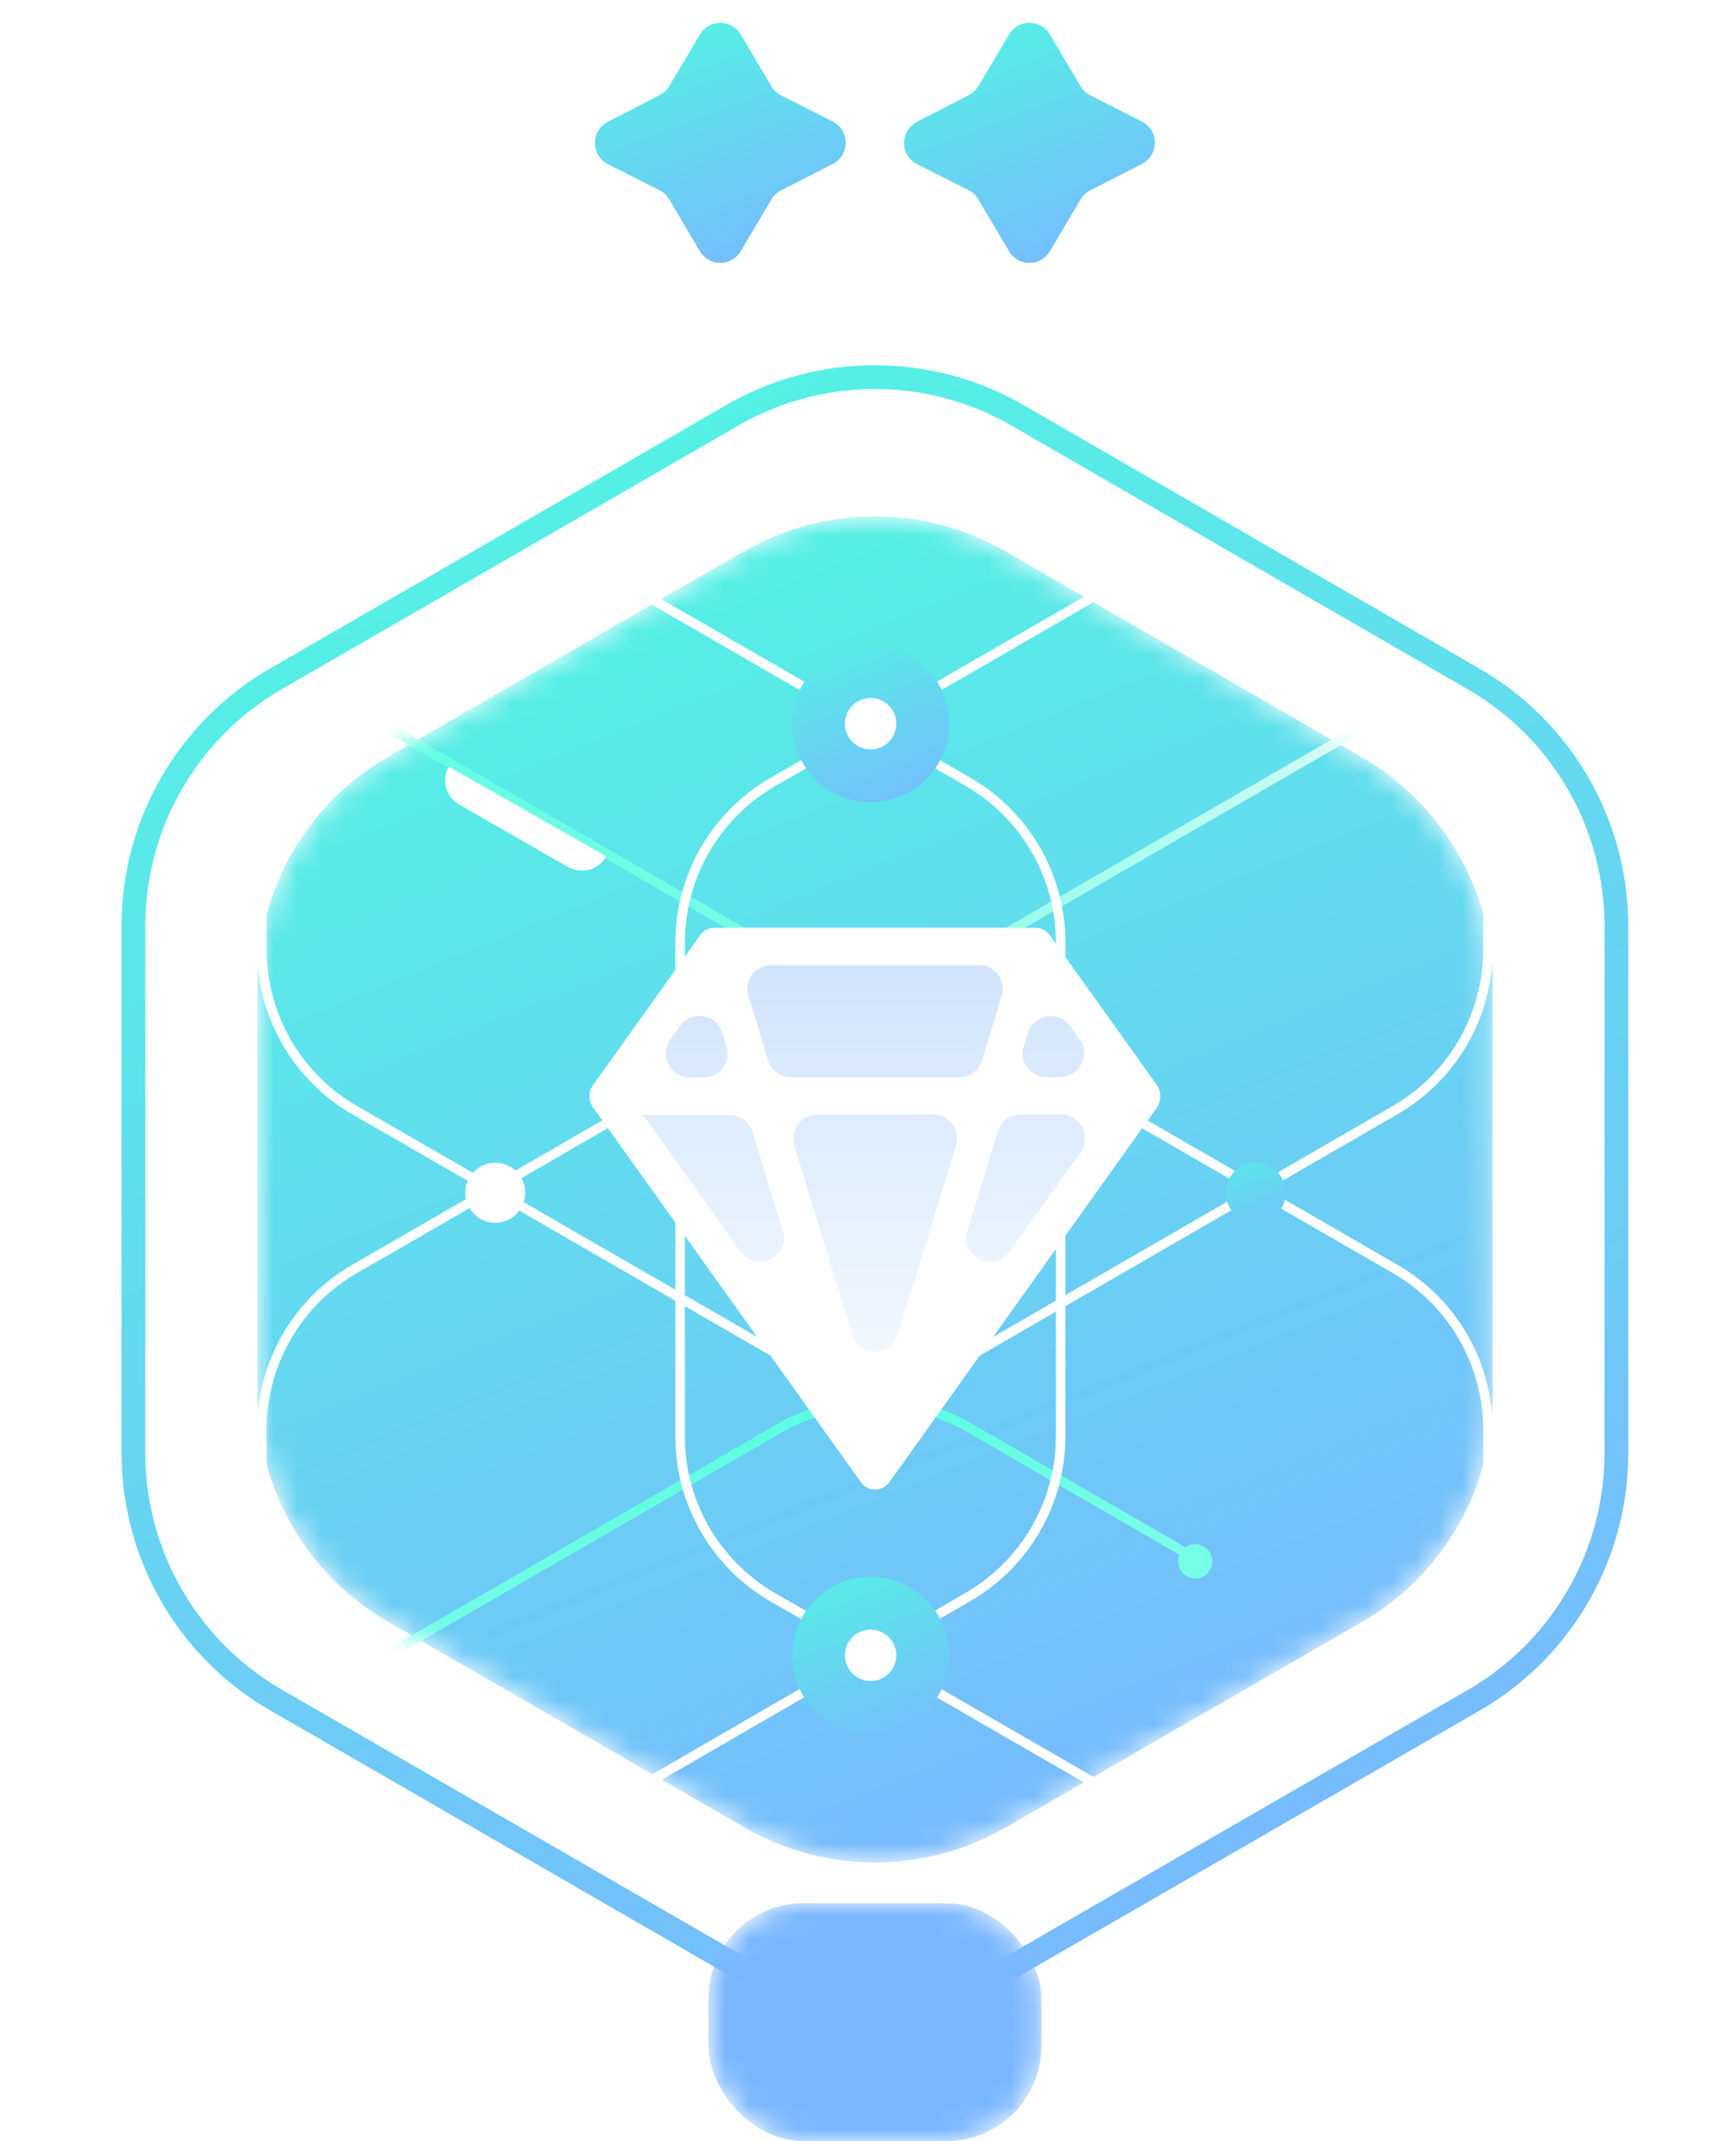 <svg xmlns="http://www.w3.org/2000/svg" width="73" height="90" fill="none"><path fill="url(#a)" d="M29.43 1.45a1 1 0 0 1 1.72 0l1.29 2.18a1 1 0 0 0 .41.38l2.17 1.1a1 1 0 0 1 0 1.78L32.85 8a1 1 0 0 0-.41.38l-1.29 2.18a1 1 0 0 1-1.72 0l-1.29-2.18a1 1 0 0 0-.4-.38l-2.18-1.1a1 1 0 0 1 0-1.78L27.73 4a1 1 0 0 0 .41-.38l1.3-2.18Z"/><path fill="url(#b)" d="M42.43 1.45a1 1 0 0 1 1.72 0l1.29 2.18a1 1 0 0 0 .41.38l2.17 1.1a1 1 0 0 1 0 1.78L45.85 8a1 1 0 0 0-.41.38l-1.29 2.18a1 1 0 0 1-1.72 0l-1.29-2.18a1 1 0 0 0-.4-.38l-2.18-1.1a1 1 0 0 1 0-1.78L40.73 4a1 1 0 0 0 .41-.38l1.3-2.18Z"/><mask id="d" width="53" height="58" x="10" y="21" maskUnits="userSpaceOnUse" style="mask-type:alpha"><path fill="url(#c)" d="M31.29 23.18a11 11 0 0 1 11 0l14.98 8.65a11 11 0 0 1 5.5 9.52v17.3a11 11 0 0 1-5.5 9.53L42.3 76.81a11 11 0 0 1-11 0l-14.98-8.64a11 11 0 0 1-5.5-9.53v-17.3a11 11 0 0 1 5.5-9.53l14.98-8.65"/></mask><g mask="url(#d)"><path fill="url(#e)" d="M31.29 23.18a11 11 0 0 1 11 0l14.98 8.65a11 11 0 0 1 5.5 9.52v17.3a11 11 0 0 1-5.5 9.53L42.3 76.81a11 11 0 0 1-11 0l-14.98-8.64a11 11 0 0 1-5.5-9.53v-17.3a11 11 0 0 1 5.5-9.53l14.98-8.65"/><path stroke="#fff" stroke-width=".4" d="M32.89 2a7.8 7.8 0 0 1 7.8 0l17.98 10.38a7.8 7.8 0 0 1 3.9 6.76V39.9a7.8 7.8 0 0 1-3.9 6.76L40.7 57.04a7.8 7.8 0 0 1-7.8 0L14.91 46.66a7.8 7.8 0 0 1-3.9-6.76V19.14a7.8 7.8 0 0 1 3.9-6.75z"/><path stroke="url(#f)" stroke-width=".4" d="M32.89-14.88a7.8 7.8 0 0 1 7.8 0L58.67-4.5a7.8 7.8 0 0 1 3.9 6.75v20.77a7.8 7.8 0 0 1-3.9 6.75L40.7 40.15a7.8 7.8 0 0 1-7.8 0L14.91 29.77a7.8 7.8 0 0 1-3.9-6.75V2.25a7.8 7.8 0 0 1 3.9-6.75l17.98-10.38Z"/><path stroke="url(#g)" stroke-width=".4" d="m62.77 102.72-21.98 12.7a8 8 0 0 1-8 0l-17.98-10.39a8 8 0 0 1-4-6.92V77.34a8 8 0 0 1 4-6.92l17.98-10.39a8 8 0 0 1 8 0l8.99 5.2"/><path stroke="#fff" stroke-width=".4" d="M50.5 22.48a7.8 7.8 0 0 1 7.8 0l17.98 10.38a7.8 7.8 0 0 1 3.9 6.76v20.76a7.8 7.8 0 0 1-3.9 6.75L58.3 77.53a7.8 7.8 0 0 1-7.8 0L32.5 67.14a7.8 7.8 0 0 1-3.9-6.76V39.62a7.8 7.8 0 0 1 3.9-6.75L50.5 22.47Z"/><path stroke="#fff" stroke-width=".4" d="M14.93 22.48a7.8 7.8 0 0 1 7.8 0L40.7 32.86a7.8 7.8 0 0 1 3.9 6.76v20.76a7.8 7.8 0 0 1-3.9 6.75L22.73 77.53a7.8 7.8 0 0 1-7.8 0L-3.05 67.14a7.8 7.8 0 0 1-3.9-6.76V39.62a7.8 7.8 0 0 1 3.9-6.75l17.98-10.39Z"/><path stroke="#fff" stroke-width=".4" d="M32.89 42.96a7.8 7.8 0 0 1 7.8 0l17.98 10.38a7.8 7.8 0 0 1 3.9 6.76v20.76a7.8 7.8 0 0 1-3.9 6.75L40.7 98a7.8 7.8 0 0 1-7.8 0L14.91 87.6a7.8 7.8 0 0 1-3.9-6.75V60.1a7.8 7.8 0 0 1 3.9-6.76l17.98-10.38Z"/><path fill="#fff" d="M25.49 36a1.18 1.18 0 0 1-1.61.44l-4.57-2.62a1.18 1.18 0 0 1-.44-1.6L25.5 36"/><g filter="url(#h)"><path fill="url(#i)" d="M34.27 28.08a3.3 3.3 0 1 1 4.68 4.67 3.3 3.3 0 0 1-4.67-4.67"/></g><g filter="url(#j)"><path fill="url(#k)" d="M34.27 67.25a3.3 3.3 0 1 1 4.68 4.67 3.3 3.3 0 0 1-4.67-4.67"/></g><g filter="url(#l)"><path fill="url(#m)" d="M51.69 49.55a1.26 1.26 0 1 1 2.18 1.26 1.26 1.26 0 0 1-2.18-1.26"/></g><g filter="url(#n)"><path fill="#fff" d="M19.71 49.55a1.26 1.26 0 1 1 2.18 1.26 1.26 1.26 0 0 1-2.18-1.26"/></g><circle cx="36.61" cy="30.42" r="1.08" fill="#fff"/><circle cx="36.61" cy="69.58" r="1.08" fill="#fff"/><circle cx="50.26" cy="65.63" r=".72" fill="#77FFE6"/></g><path stroke="url(#o)" d="M30.79 17.46a12 12 0 0 1 12 0l19.18 11.08a12 12 0 0 1 6 10.39v22.14a12 12 0 0 1-6 10.4L42.79 82.53a12 12 0 0 1-12 0L11.61 71.46a12 12 0 0 1-6-10.39V38.93a12 12 0 0 1 6-10.4z"/><mask id="q" width="15" height="10" x="29" y="80" maskUnits="userSpaceOnUse" style="mask-type:alpha"><rect width="14" height="10" x="29.79" y="80" fill="url(#p)" rx="4"/></mask><g mask="url(#q)"><rect width="14" height="10" x="29.79" y="80" fill="#7AB7FE" rx="4"/></g><g filter="url(#r)"><path fill="url(#s)" d="m28.77 40.3-2.8 4.06a3 3 0 0 0 .03 3.43l8.34 11.76a3 3 0 0 0 4.9 0l8.34-11.76a3 3 0 0 0 .02-3.43l-2.79-4.06a3 3 0 0 0-2.47-1.3h-11.1a3 3 0 0 0-2.47 1.3"/><path fill="#fff" d="M29.44 39.31a.76.76 0 0 1 .27-.23.72.72 0 0 1 .33-.08h13.51c.12 0 .23.03.34.08a.76.76 0 0 1 .26.24l4.47 6.25a.86.86 0 0 1 .01 1.01L37.4 62.3a.76.76 0 0 1-.27.23.72.72 0 0 1-.93-.23L24.94 46.55a.81.81 0 0 1 0-.94l4.5-6.3m15.15 5.96a1 1 0 0 0 .81-1.58l-.4-.56a1 1 0 0 0-1.77.28l-.18.57a1 1 0 0 0 .96 1.3h.58m-4.25 0a1 1 0 0 0 .95-.7l.83-2.71a1 1 0 0 0-.95-1.3h-8.75a1 1 0 0 0-.95 1.3l.83 2.71a1 1 0 0 0 .96.7h7.08m-5.99 1.58a1 1 0 0 0-.95 1.3l2.44 7.97a1 1 0 0 0 1.91 0l2.45-7.98a1 1 0 0 0-.96-1.3l-4.89.01m-4.76-1.57a1 1 0 0 0 .96-1.3l-.18-.58a1 1 0 0 0-1.77-.29l-.42.6a1 1 0 0 0 .81 1.57h.6m-2.55 1.58 4.1 5.74c.67.93 2.11.21 1.78-.87l-1.28-4.17a1 1 0 0 0-.96-.7h-3.64m13.64 4.87c-.34 1.08 1.1 1.8 1.77.87l2.99-4.18a1 1 0 0 0-.82-1.58h-1.7a1 1 0 0 0-.96.71l-1.28 4.18"/></g><defs><linearGradient id="a" x1="27.37" x2="32.62" y1="-2.18" y2="11.84" gradientUnits="userSpaceOnUse"><stop stop-color="#4BFFDF"/><stop offset="1" stop-color="#7AB7FE"/></linearGradient><linearGradient id="b" x1="40.37" x2="45.62" y1="-2.18" y2="11.84" gradientUnits="userSpaceOnUse"><stop stop-color="#4BFFDF"/><stop offset="1" stop-color="#7AB7FE"/></linearGradient><linearGradient id="c" x1="66.79" x2="20.17" y1="110.45" y2="34.07" gradientUnits="userSpaceOnUse"><stop stop-color="#6C63FF"/><stop offset="1" stop-color="#7AB7FE"/></linearGradient><linearGradient id="e" x1="23.32" x2="51.15" y1="9.1" y2="77.75" gradientUnits="userSpaceOnUse"><stop stop-color="#4BFFDF"/><stop offset="1" stop-color="#7AB7FE"/></linearGradient><linearGradient id="f" x1="15.77" x2="51.16" y1="38.5" y2="8.14" gradientUnits="userSpaceOnUse"><stop stop-color="#4BFFDF"/><stop offset="1" stop-color="#FBFBFB"/></linearGradient><linearGradient id="g" x1="24.9" x2="33.49" y1="56.59" y2="102.42" gradientUnits="userSpaceOnUse"><stop stop-color="#4BFFDF"/><stop offset="1" stop-color="#FBFBFB"/></linearGradient><linearGradient id="i" x1="34.51" x2="38.85" y1="24.05" y2="34.74" gradientUnits="userSpaceOnUse"><stop stop-color="#4BFFDF"/><stop offset="1" stop-color="#7AB7FE"/></linearGradient><linearGradient id="k" x1="34.51" x2="38.85" y1="63.21" y2="73.9" gradientUnits="userSpaceOnUse"><stop stop-color="#4BFFDF"/><stop offset="1" stop-color="#7AB7FE"/></linearGradient><linearGradient id="m" x1="51.65" x2="53.98" y1="46.75" y2="52.51" gradientUnits="userSpaceOnUse"><stop stop-color="#4BFFDF"/><stop offset="1" stop-color="#7AB7FE"/></linearGradient><linearGradient id="o" x1="20.62" x2="54.02" y1=".92" y2="83.3" gradientUnits="userSpaceOnUse"><stop stop-color="#4BFFDF"/><stop offset="1" stop-color="#7AB7FE"/></linearGradient><linearGradient id="p" x1="43.79" x2="37.39" y1="95.08" y2="80.39" gradientUnits="userSpaceOnUse"><stop stop-color="#6C63FF"/><stop offset="1" stop-color="#69AEFF"/></linearGradient><linearGradient id="s" x1="36.69" x2="36.81" y1="-3.36" y2="63" gradientUnits="userSpaceOnUse"><stop stop-color="#7AB0F1"/><stop offset="1" stop-color="#fff"/></linearGradient><filter id="h" width="14.61" height="14.61" x="29.31" y="23.12" color-interpolation-filters="sRGB" filterUnits="userSpaceOnUse"><feFlood flood-opacity="0" result="BackgroundImageFix"/><feBlend in="SourceGraphic" in2="BackgroundImageFix" result="shape"/><feGaussianBlur result="effect1_foregroundBlur_1305_20642" stdDeviation="2"/></filter><filter id="j" width="14.61" height="14.61" x="29.31" y="62.28" color-interpolation-filters="sRGB" filterUnits="userSpaceOnUse"><feFlood flood-opacity="0" result="BackgroundImageFix"/><feBlend in="SourceGraphic" in2="BackgroundImageFix" result="shape"/><feGaussianBlur result="effect1_foregroundBlur_1305_20642" stdDeviation="2"/></filter><filter id="l" width="4.52" height="4.52" x="50.52" y="47.92" color-interpolation-filters="sRGB" filterUnits="userSpaceOnUse"><feFlood flood-opacity="0" result="BackgroundImageFix"/><feBlend in="SourceGraphic" in2="BackgroundImageFix" result="shape"/><feGaussianBlur result="effect1_foregroundBlur_1305_20642" stdDeviation=".5"/></filter><filter id="n" width="4.52" height="4.52" x="18.54" y="47.92" color-interpolation-filters="sRGB" filterUnits="userSpaceOnUse"><feFlood flood-opacity="0" result="BackgroundImageFix"/><feBlend in="SourceGraphic" in2="BackgroundImageFix" result="shape"/><feGaussianBlur result="effect1_foregroundBlur_1305_20642" stdDeviation=".5"/></filter><filter id="r" width="32" height="31.61" x="20.79" y="35" color-interpolation-filters="sRGB" filterUnits="userSpaceOnUse"><feFlood flood-opacity="0" result="BackgroundImageFix"/><feColorMatrix in="SourceAlpha" result="hardAlpha" values="0 0 0 0 0 0 0 0 0 0 0 0 0 0 0 0 0 0 127 0"/><feOffset/><feGaussianBlur stdDeviation="2"/><feComposite in2="hardAlpha" operator="out"/><feColorMatrix values="0 0 0 0 0 0 0 0 0 0.462 0 0 0 0 1 0 0 0 1 0"/><feBlend in2="BackgroundImageFix" result="effect1_dropShadow_1305_20642"/><feBlend in="SourceGraphic" in2="effect1_dropShadow_1305_20642" result="shape"/></filter></defs></svg>
